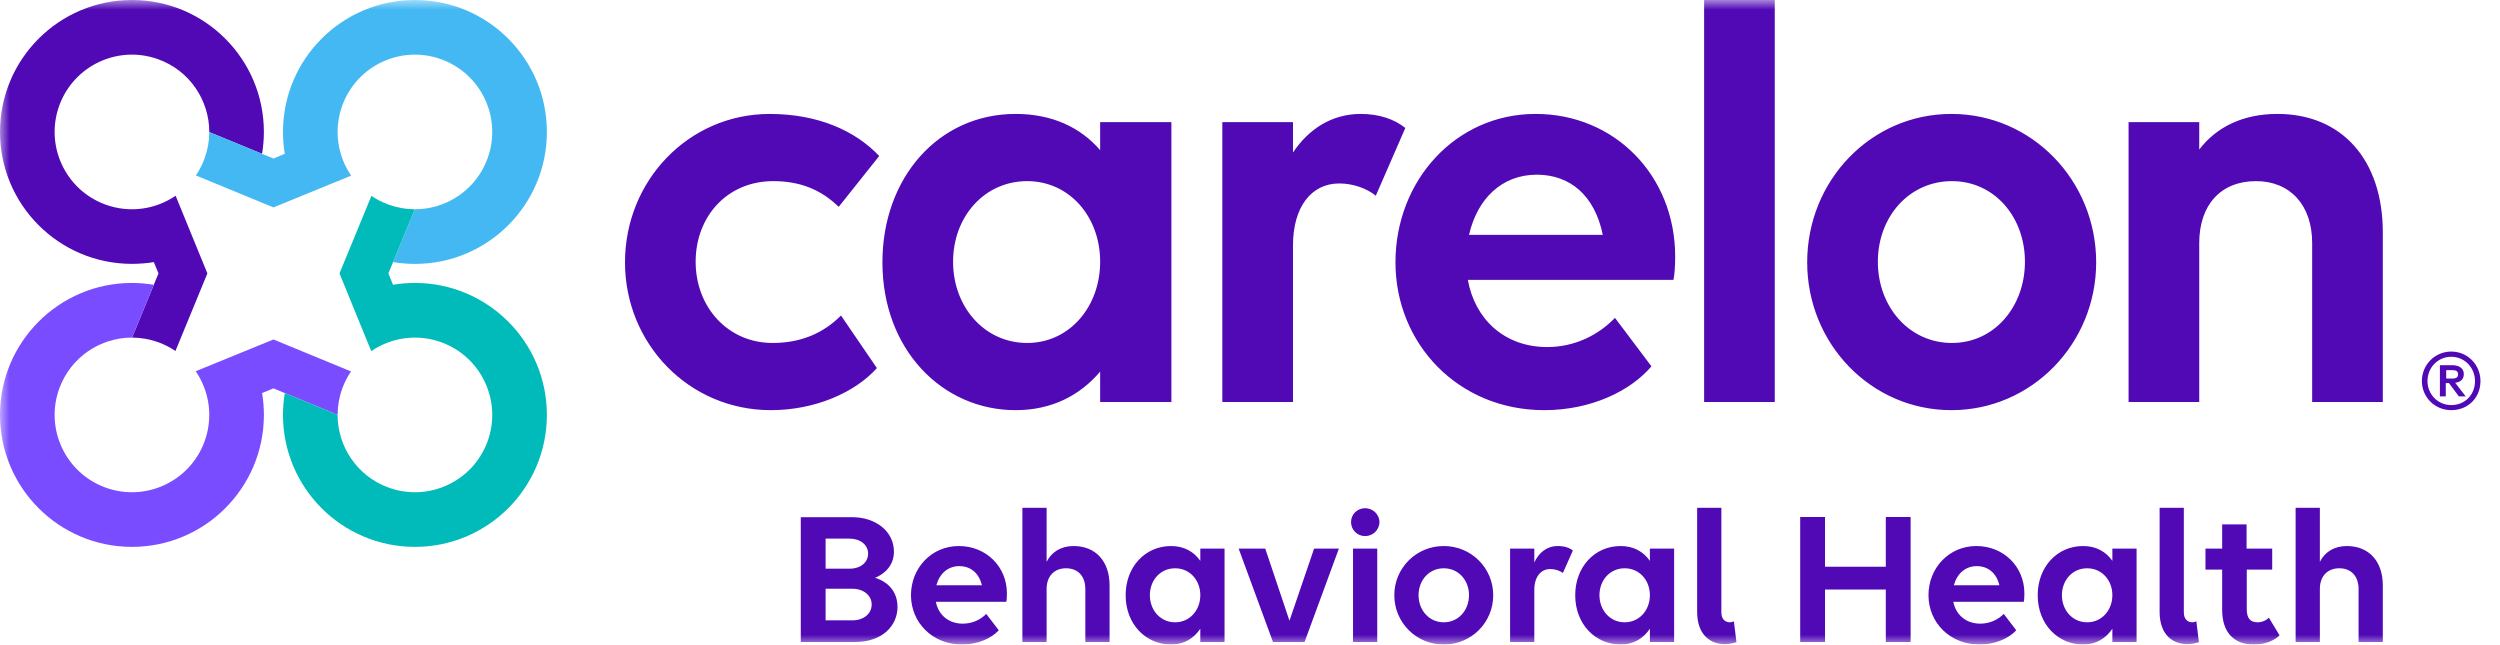 <?xml version="1.0" encoding="UTF-8"?>
<svg xmlns="http://www.w3.org/2000/svg" xmlns:xlink="http://www.w3.org/1999/xlink" width="128px" height="33px" viewBox="0 0 128 33" version="1.1">
  <title>carelon-behavioral-health-logo-r</title>
  <defs>
    <rect id="path-1" x="0" y="0" width="128" height="33"></rect>
  </defs>
  <g id="0.0-Carelon-Insights-(Home)" stroke="none" stroke-width="1" fill="none" fill-rule="evenodd">
    <g id="carelon-behavioral-health-logo-r">
      <mask id="mask-2" fill="white">
        <use xlink:href="#path-1"></use>
      </mask>
      <g id="Mask"></g>
      <g id="cbh_r_h_rgb_c" mask="url(#mask-2)" fill-rule="nonzero">
        <path d="M125.246,18.952 L125.246,19.382 L125.546,19.382 C125.707,19.382 125.854,19.355 125.854,19.164 C125.854,18.98 125.707,18.952 125.546,18.952 L125.246,18.952 Z M127,19.511 C127,20.357 126.37,21 125.504,21 C124.658,21 124,20.33 124,19.511 C124,18.684 124.658,18 125.504,18 C126.35,18 127,18.684 127,19.511 Z M124.287,19.511 C124.287,20.18 124.811,20.74 125.504,20.74 C126.21,20.74 126.72,20.207 126.72,19.511 C126.72,18.827 126.189,18.267 125.504,18.267 C124.811,18.267 124.287,18.827 124.287,19.511 Z M124.923,18.697 L125.538,18.697 C125.776,18.697 126.147,18.766 126.147,19.162 C126.147,19.463 125.916,19.572 125.706,19.599 L126.244,20.296 L125.895,20.296 L125.385,19.613 L125.224,19.613 L125.224,20.296 L124.923,20.296 L124.923,18.697 Z" id="Legal_Mark_00000088120367550305793730000014448645784528759483_" fill="#5009B5"></path>
        <path d="M45.952,31.073 C45.952,32.031 45.189,32.87 43.776,32.87 L41,32.87 L41,26.479 L41.01,26.479 C41.031,26.479 42.271,26.479 42.271,26.479 L43.623,26.479 C44.844,26.479 45.769,27.208 45.769,28.247 C45.769,28.996 45.24,29.405 44.803,29.585 C45.444,29.775 45.952,30.274 45.952,31.073 Z M42.271,27.578 L42.271,29.116 L43.501,29.116 C44.061,29.116 44.447,28.796 44.447,28.347 C44.447,27.897 44.05,27.578 43.501,27.578 L42.271,27.578 Z M43.644,31.762 C44.213,31.762 44.63,31.422 44.63,30.953 C44.63,30.484 44.213,30.144 43.644,30.144 L42.271,30.144 L42.271,31.762 L43.644,31.762 L43.644,31.762 Z M51.523,30.813 L47.914,30.813 C48.046,31.472 48.554,31.931 49.296,31.931 C49.795,31.931 50.211,31.722 50.496,31.432 L51.137,32.271 C50.761,32.68 50.069,33 49.256,33 C47.741,33 46.642,31.872 46.642,30.474 C46.642,29.086 47.69,27.957 49.093,27.957 C50.486,27.957 51.554,29.006 51.554,30.384 C51.554,30.544 51.544,30.733 51.523,30.813 Z M47.944,29.964 L50.273,29.964 C50.12,29.325 49.683,28.986 49.113,28.986 C48.524,28.986 48.097,29.385 47.944,29.964 Z M56.81,29.974 L56.81,32.87 L55.569,32.87 L55.569,30.154 C55.569,29.505 55.193,29.096 54.583,29.096 C53.973,29.096 53.587,29.505 53.587,30.154 L53.587,32.87 L52.346,32.87 L52.346,26 L53.587,26 L53.587,28.766 C53.841,28.257 54.329,27.957 54.969,27.957 C56.088,27.957 56.81,28.726 56.81,29.974 Z M61.456,28.087 L62.697,28.087 L62.697,32.87 L61.456,32.87 L61.456,32.191 C61.131,32.68 60.622,33 59.961,33 C58.68,33 57.633,31.972 57.633,30.474 C57.633,29.036 58.619,27.957 59.961,27.957 C60.622,27.957 61.131,28.247 61.456,28.716 L61.456,28.087 Z M61.456,30.474 C61.456,29.705 60.917,29.096 60.165,29.096 C59.412,29.096 58.873,29.705 58.873,30.474 C58.873,31.243 59.412,31.862 60.165,31.862 C60.917,31.862 61.456,31.243 61.456,30.474 Z M65.177,32.87 L63.418,28.087 L64.78,28.087 L66.021,31.782 L67.282,28.087 L68.552,28.087 L66.793,32.87 L65.177,32.87 Z M69.173,26.729 C69.173,26.339 69.488,26.02 69.895,26.02 C70.292,26.02 70.627,26.339 70.627,26.729 C70.627,27.128 70.292,27.448 69.895,27.448 C69.488,27.448 69.173,27.128 69.173,26.729 Z M69.275,32.87 L69.275,28.087 L70.515,28.087 L70.515,30.985 L70.515,32.87 L69.275,32.87 Z M73.921,27.957 C75.335,27.957 76.453,29.086 76.453,30.474 C76.453,31.872 75.335,33 73.921,33 C72.508,33 71.389,31.872 71.389,30.474 C71.389,29.086 72.508,27.957 73.921,27.957 Z M73.921,29.096 C73.169,29.096 72.63,29.705 72.63,30.474 C72.63,31.243 73.169,31.862 73.921,31.862 C74.674,31.862 75.213,31.243 75.213,30.474 C75.213,29.705 74.674,29.096 73.921,29.096 Z M80.53,28.187 L80.021,29.335 C79.859,29.215 79.615,29.135 79.371,29.135 C78.883,29.135 78.557,29.545 78.557,30.194 L78.557,32.87 L77.317,32.87 L77.317,28.087 L78.557,28.087 L78.557,28.796 C78.791,28.287 79.208,27.957 79.757,27.957 C80.082,27.957 80.347,28.037 80.53,28.187 Z M84.474,28.087 L85.715,28.087 L85.715,32.87 L84.474,32.87 L84.474,32.191 C84.149,32.68 83.641,33 82.98,33 C81.699,33 80.651,31.972 80.651,30.474 C80.651,29.036 81.638,27.957 82.98,27.957 C83.641,27.957 84.149,28.247 84.474,28.716 L84.474,28.087 Z M84.474,30.474 C84.474,29.705 83.936,29.096 83.183,29.096 C82.431,29.096 81.892,29.705 81.892,30.474 C81.892,31.243 82.431,31.862 83.183,31.862 C83.936,31.862 84.474,31.243 84.474,30.474 Z M88.907,32.88 C88.724,32.94 88.49,32.98 88.307,32.98 C87.605,32.98 86.894,32.541 86.894,31.322 L86.894,26 L88.134,26 L88.134,31.352 C88.134,31.722 88.348,31.862 88.571,31.862 C88.633,31.862 88.714,31.842 88.775,31.812 L88.907,32.88 Z M96.553,30.184 L93.441,30.184 L93.441,32.87 L92.17,32.87 L92.17,26.469 L93.441,26.469 L93.441,29.016 L96.553,29.016 L96.553,26.469 L97.824,26.469 L97.824,32.87 L96.553,32.87 L96.553,30.184 Z M103.619,30.813 L100.009,30.813 C100.141,31.472 100.649,31.931 101.392,31.931 C101.89,31.931 102.307,31.722 102.592,31.432 L103.232,32.271 C102.856,32.68 102.164,33 101.351,33 C99.836,33 98.738,31.872 98.738,30.474 C98.738,29.086 99.785,27.957 101.188,27.957 C102.581,27.957 103.649,29.006 103.649,30.384 C103.649,30.544 103.639,30.733 103.619,30.813 Z M100.039,29.964 L102.368,29.964 C102.215,29.325 101.778,28.986 101.209,28.986 C100.619,28.986 100.192,29.385 100.039,29.964 Z M108.153,28.087 L109.393,28.087 L109.393,32.87 L108.153,32.87 L108.153,32.191 C107.827,32.68 107.319,33 106.658,33 C105.377,33 104.33,31.972 104.33,30.474 C104.33,29.036 105.316,27.957 106.658,27.957 C107.319,27.957 107.827,28.247 108.153,28.716 L108.153,28.087 Z M108.153,30.474 C108.153,29.705 107.614,29.096 106.861,29.096 C106.109,29.096 105.57,29.705 105.57,30.474 C105.57,31.243 106.109,31.862 106.861,31.862 C107.614,31.862 108.153,31.243 108.153,30.474 Z M112.585,32.88 C112.402,32.94 112.168,32.98 111.985,32.98 C111.284,32.98 110.572,32.541 110.572,31.322 L110.572,26 L111.812,26 L111.812,31.352 C111.812,31.722 112.026,31.862 112.25,31.862 C112.311,31.862 112.392,31.842 112.453,31.812 L112.585,32.88 Z M112.92,28.087 L113.775,28.087 L113.775,26.849 L115.025,26.849 L115.025,28.087 L116.337,28.087 L116.337,29.165 L115.035,29.165 L115.035,31.203 C115.035,31.652 115.218,31.862 115.584,31.862 C115.818,31.862 116.042,31.762 116.164,31.622 L116.713,32.531 C116.449,32.79 115.991,33 115.391,33 C114.405,33 113.775,32.401 113.775,31.233 L113.775,29.165 L112.92,29.165 L112.92,28.087 L112.92,28.087 Z M122,29.974 L122,32.87 L120.759,32.87 L120.759,30.154 C120.759,29.505 120.383,29.096 119.773,29.096 C119.163,29.096 118.777,29.505 118.777,30.154 L118.777,32.87 L117.536,32.87 L117.536,26 L118.777,26 L118.777,28.766 C119.031,28.257 119.519,27.957 120.16,27.957 C121.278,27.957 122,28.726 122,29.974 Z" id="Modifier" fill="#5009B5"></path>
        <path d="M39.59,9.274 C37.218,9.274 35.617,11.098 35.617,13.402 C35.617,15.705 37.248,17.56 39.561,17.56 C41.013,17.56 42.17,17.051 43.059,16.154 L44.897,18.846 C43.771,20.102 41.725,21 39.472,21 C35.261,21 32,17.59 32,13.432 C32,9.244 35.261,5.834 39.412,5.834 C41.843,5.834 43.771,6.671 45.016,7.987 L42.941,10.59 C42.051,9.723 40.984,9.274 39.59,9.274 Z M56.328,19.026 C55.29,20.252 53.838,21 51.999,21 C48.234,21 45.18,17.889 45.18,13.432 C45.18,9.094 48.056,5.833 51.999,5.833 C53.867,5.833 55.32,6.521 56.328,7.688 L56.328,6.252 L59.975,6.252 L59.975,20.581 L56.328,20.581 L56.328,19.026 Z M56.328,13.402 C56.328,11.098 54.757,9.274 52.592,9.274 C50.398,9.274 48.797,11.098 48.797,13.402 C48.797,15.705 50.398,17.56 52.592,17.56 C54.757,17.56 56.328,15.705 56.328,13.402 Z M66.201,20.581 L62.583,20.581 L62.583,6.252 L66.201,6.252 L66.201,7.808 C67.001,6.611 68.187,5.833 69.67,5.833 C70.619,5.833 71.389,6.103 71.953,6.551 L70.441,10.021 C69.966,9.633 69.255,9.393 68.573,9.393 C67.12,9.393 66.201,10.62 66.201,12.564 L66.201,20.581 L66.201,20.581 Z M71.448,13.432 C71.448,9.244 74.532,5.833 78.623,5.833 C82.686,5.833 85.769,9.004 85.769,13.133 C85.769,13.581 85.739,14.09 85.68,14.329 L75.154,14.329 C75.51,16.333 77.022,17.769 79.216,17.769 C80.64,17.769 81.855,17.141 82.686,16.274 L84.554,18.756 C83.486,20.013 81.47,21 79.068,21 C74.65,21 71.448,17.59 71.448,13.432 Z M75.214,12.026 L82.063,12.026 C81.648,9.991 80.373,8.944 78.683,8.944 C76.874,8.944 75.629,10.201 75.214,12.026 Z M87.251,0 L90.868,0 L90.868,20.581 L87.251,20.581 L87.251,10.859 L87.251,0 Z M92.528,13.432 C92.528,9.244 95.79,5.833 99.911,5.833 C104.033,5.833 107.324,9.244 107.324,13.432 C107.324,17.59 104.033,21 99.911,21 C95.79,21 92.528,17.59 92.528,13.432 Z M103.677,13.402 C103.677,11.098 102.105,9.274 99.941,9.274 C97.747,9.274 96.146,11.098 96.146,13.402 C96.146,15.705 97.747,17.56 99.941,17.56 C102.105,17.56 103.677,15.705 103.677,13.402 Z M112.601,20.581 L108.983,20.581 L108.983,6.252 L112.601,6.252 L112.601,7.658 C113.49,6.491 114.854,5.833 116.603,5.833 C119.895,5.833 122,8.167 122,11.906 L122,20.581 L118.383,20.581 L118.383,12.444 C118.383,10.5 117.256,9.274 115.507,9.274 C113.698,9.274 112.601,10.5 112.601,12.444 L112.601,20.581 Z" id="Wordmark" fill="#5009B5"></path>
        <g id="Symbol">
          <path d="M6.756,0 C3.025,0 0,3.025 0,6.756 C0,10.487 3.025,13.51 6.756,13.51 C7.11,13.51 7.537,13.479 7.875,13.42 L8.115,13.998 L6.762,17.285 C7.209,17.286 7.664,17.363 8.109,17.525 C8.425,17.639 8.717,17.79 8.983,17.971 L10.618,13.998 L8.992,10.022 C7.975,10.717 6.648,10.929 5.402,10.475 C3.348,9.728 2.289,7.456 3.036,5.402 C3.784,3.348 6.055,2.289 8.109,3.037 C9.719,3.622 10.717,5.143 10.715,6.762 L13.417,7.875 C13.478,7.511 13.511,7.137 13.511,6.756 C13.511,3.025 10.487,0 6.756,0 Z" id="Purple" fill="#5009B5"></path>
          <path d="M21.244,5.01913223e-06 C17.513,5.01913223e-06 14.489,3.025 14.489,6.756 C14.489,7.11 14.522,7.538 14.58,7.876 L14,8.116 L10.715,6.762 C10.714,7.21 10.637,7.665 10.475,8.11 C10.36,8.425 10.209,8.717 10.029,8.983 L14,10.619 L17.979,8.993 C17.283,7.975 17.071,6.649 17.525,5.402 C18.273,3.348 20.544,2.289 22.598,3.037 C24.652,3.784 25.711,6.056 24.964,8.11 C24.378,9.719 22.857,10.718 21.238,10.715 L20.124,13.418 C20.489,13.479 20.863,13.512 21.244,13.512 C24.975,13.512 28,10.487 28,6.756 C28,3.025 24.975,5.01913223e-06 21.244,5.01913223e-06 Z" id="Cyan" fill="#44B8F3"></path>
          <path d="M14,17.381 L10.021,19.007 C10.717,20.025 10.929,21.351 10.475,22.598 C9.727,24.652 7.456,25.711 5.402,24.963 C3.348,24.216 2.289,21.944 3.036,19.89 C3.622,18.281 5.143,17.282 6.762,17.285 L7.875,14.582 C7.511,14.521 7.137,14.487 6.756,14.487 C3.025,14.487 0,17.513 0,21.244 C0,24.975 3.025,28 6.756,28 C10.487,28 13.511,24.975 13.511,21.244 C13.511,20.89 13.481,20.482 13.419,20.124 L14,19.884 L17.285,21.238 C17.286,20.79 17.363,20.335 17.525,19.89 C17.64,19.575 17.791,19.283 17.971,19.017 L14,17.381 Z" id="Light_Purple" fill="#794CFF"></path>
          <path d="M21.244,14.487 C20.89,14.487 20.467,14.52 20.124,14.58 L19.885,13.999 L21.238,10.715 C20.791,10.714 20.336,10.637 19.891,10.475 C19.575,10.361 19.283,10.21 19.017,10.029 L17.382,13.999 L19.008,17.978 C20.025,17.283 21.352,17.071 22.598,17.525 C24.652,18.272 25.711,20.544 24.964,22.598 C24.216,24.652 21.945,25.711 19.891,24.963 C18.281,24.378 17.283,22.857 17.285,21.238 L14.583,20.125 C14.522,20.489 14.489,20.863 14.489,21.244 C14.489,24.975 17.513,28 21.244,28 C24.975,28 28,24.975 28,21.244 C28,17.513 24.975,14.487 21.244,14.487 Z" id="Turquoise" fill="#00BBBA"></path>
        </g>
      </g>
    </g>
  </g>
</svg>
